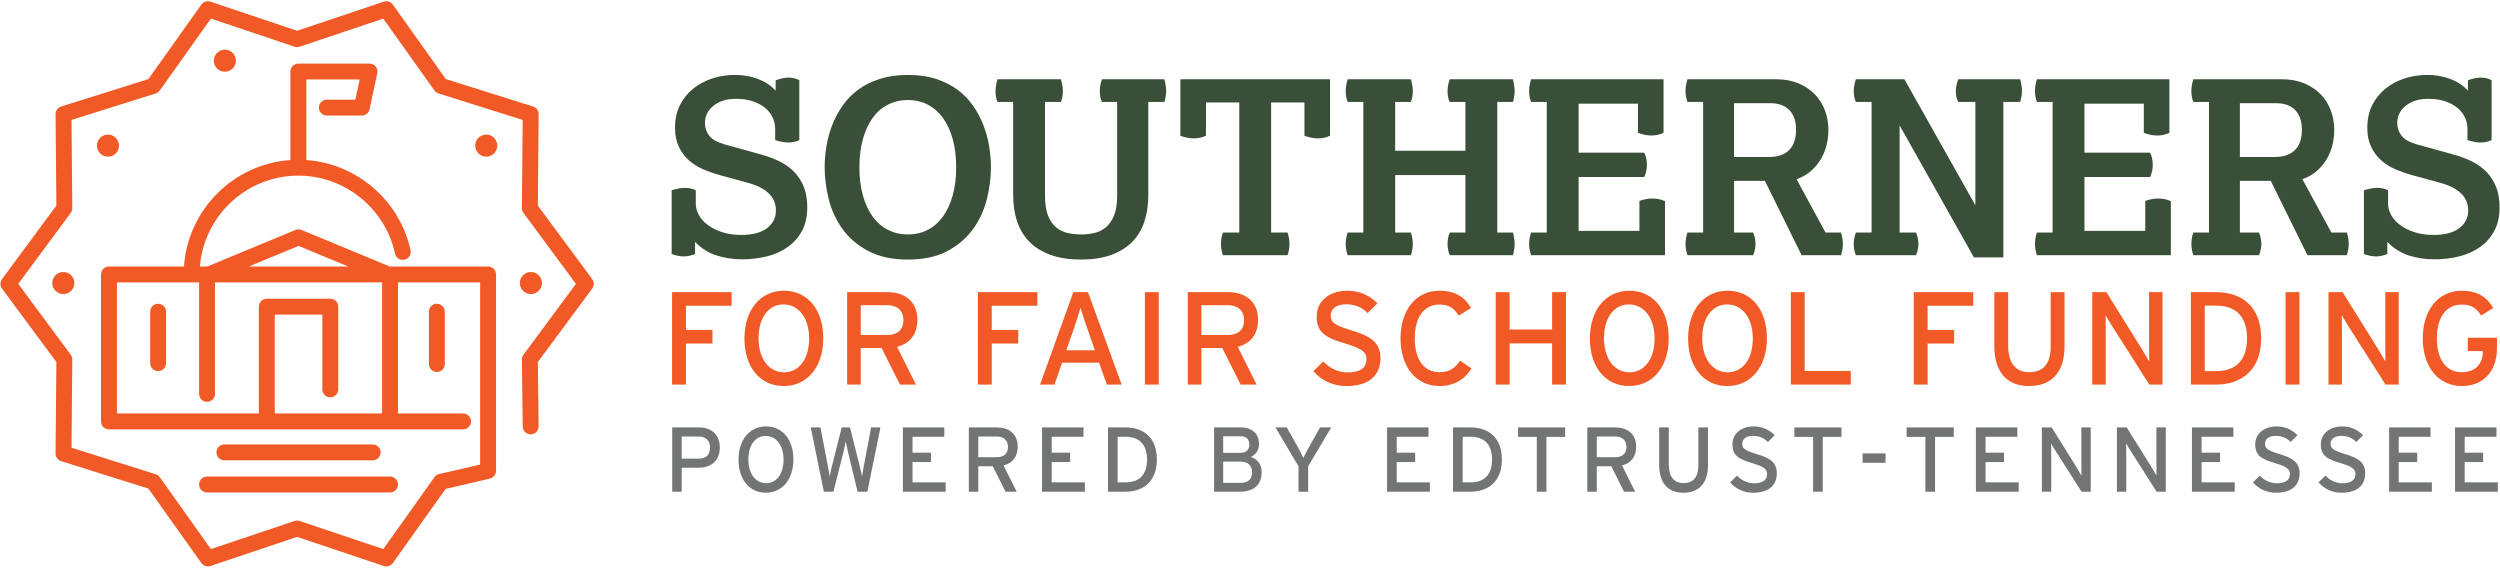 <?xml version="1.0" encoding="UTF-8"?> <svg xmlns="http://www.w3.org/2000/svg" id="Layer_1" version="1.1" viewBox="0 0 1101 250"><defs><style> .st0 { fill: #737474; } .st1 { fill: #f15a26; } .st2 { fill: #394f37; } </style></defs><g><path class="st1" d="M260.812,122.916l-23.949-32.368.355-40.267c.014-1.54-.981-2.908-2.45-3.37l-38.42-12.084L172.998,2.009c-.895-1.257-2.505-1.779-3.967-1.288l-38.185,12.834L92.66.721c-1.462-.492-3.073.031-3.967,1.288l-23.349,32.818-38.42,12.084c-1.469.462-2.463,1.83-2.45,3.37l.355,40.268L.879,122.916c-.916,1.237-.916,2.927,0,4.164l23.949,32.368-.355,40.267c-.014,1.54.981,2.908,2.45,3.37l38.42,12.084,23.35,32.818c.67.941,1.742,1.471,2.853,1.471.372,0,.748-.06,1.115-.183l38.185-12.834,38.186,12.834c1.46.488,3.072-.031,3.967-1.288l23.262-32.695,19.493-4.529c1.586-.368,2.708-1.781,2.708-3.409v-86.482c0-1.933-1.567-3.5-3.5-3.5h-43.312l-38.834-16.095c-.857-.355-1.822-.355-2.68,0l-38.834,16.095h-3.263c1.79-22.366,20.55-40.022,43.369-40.022,20.385,0,38.28,14.441,42.552,34.339.406,1.891,2.264,3.098,4.157,2.687,1.89-.405,3.093-2.267,2.687-4.156-4.713-21.955-23.712-38.178-45.896-39.736v-35.477h23.507l-1.911,8.887h-12.554c-1.933,0-3.5,1.567-3.5,3.5s1.567,3.5,3.5,3.5h15.381c1.649,0,3.075-1.151,3.422-2.764l3.417-15.887c.222-1.034-.035-2.113-.699-2.936s-1.665-1.301-2.723-1.301h-31.34c-1.933,0-3.5,1.567-3.5,3.5v38.978c-25.072,1.726-45.162,21.815-46.887,46.888h-33.031c-1.933,0-3.5,1.567-3.5,3.5v64.717c0,1.933,1.567,3.5,3.5,3.5h155.957c1.933,0,3.5-1.567,3.5-3.5s-1.567-3.5-3.5-3.5h-28.672v-57.717h36.189v80.202l-18.076,4.2c-.832.193-1.564.685-2.06,1.38l-22.525,31.66-36.839-12.382c-.724-.244-1.507-.244-2.23,0l-36.839,12.382-22.525-31.66c-.442-.621-1.075-1.081-1.802-1.31l-37.068-11.659.342-38.846c.006-.761-.234-1.502-.687-2.113l-23.105-31.228,23.105-31.227c.452-.611.693-1.353.687-2.113l-.342-38.847,37.068-11.659c.727-.229,1.36-.688,1.802-1.31l22.525-31.66,36.839,12.382c.724.244,1.507.244,2.23,0l36.839-12.382,22.525,31.66c.442.621,1.075,1.081,1.802,1.31l37.068,11.659-.342,38.846c-.006.761.234,1.502.687,2.113l23.105,31.228-23.105,31.227c-.455.614-.696,1.361-.686,2.125l.365,29.463c.024,1.934,1.603,3.485,3.543,3.457,1.933-.024,3.48-1.61,3.456-3.543l-.35-28.285,23.945-32.361c.916-1.237.916-2.927,0-4.164ZM131.475,108.299l21.891,9.072h-43.782l21.891-9.072ZM168.272,182.088h-47.276v-43.527h20.958v32.916c0,1.933,1.567,3.5,3.5,3.5s3.5-1.567,3.5-3.5v-36.416c0-1.933-1.567-3.5-3.5-3.5h-27.958c-1.933,0-3.5,1.567-3.5,3.5v47.027h-62.508v-57.717h36.189v49.096c0,1.933,1.567,3.5,3.5,3.5s3.5-1.567,3.5-3.5v-49.096h73.595v57.717Z"></path><path class="st1" d="M29.391,120.028c-2.553-.83-5.295.568-6.125,3.121-.83,2.553.568,5.295,3.121,6.125,2.553.83,5.295-.568,6.125-3.121.83-2.553-.568-5.295-3.121-6.125Z"></path><path class="st1" d="M44.695,60.201c-2.172,1.578-2.653,4.618-1.075,6.789,1.578,2.172,4.618,2.653,6.789,1.075,2.172-1.578,2.653-4.618,1.075-6.789-1.578-2.172-4.618-2.653-6.789-1.075Z"></path><circle class="st1" cx="99.03" cy="26.733" r="4.861" transform="translate(-3.003 16.208) rotate(-9.218)"></circle><path class="st1" d="M212.638,59.511c-2.553.83-3.95,3.572-3.121,6.125s3.572,3.95,6.125,3.121c2.553-.83,3.95-3.572,3.121-6.125s-3.572-3.95-6.125-3.121Z"></path><path class="st1" d="M232.301,129.273c2.553.83,5.295-.568,6.125-3.121.83-2.553-.568-5.295-3.121-6.125s-5.295.568-6.125,3.121c-.83,2.553.568,5.295,3.121,6.125Z"></path><path class="st1" d="M164.132,202.736c1.933,0,3.5-1.567,3.5-3.5s-1.567-3.5-3.5-3.5h-65.314c-1.933,0-3.5,1.567-3.5,3.5s1.567,3.5,3.5,3.5h65.314Z"></path><path class="st1" d="M87.678,213.378c0,1.933,1.567,3.5,3.5,3.5h80.595c1.933,0,3.5-1.567,3.5-3.5s-1.567-3.5-3.5-3.5h-80.595c-1.933,0-3.5,1.567-3.5,3.5Z"></path><path class="st1" d="M69.64,133.774c-1.933,0-3.5,1.567-3.5,3.5v22.659c0,1.933,1.567,3.5,3.5,3.5s3.5-1.567,3.5-3.5v-22.659c0-1.933-1.567-3.5-3.5-3.5Z"></path><path class="st1" d="M188.895,137.274v23.05c0,1.933,1.567,3.5,3.5,3.5s3.5-1.567,3.5-3.5v-23.05c0-1.933-1.567-3.5-3.5-3.5s-3.5,1.567-3.5,3.5Z"></path></g><g><path class="st2" d="M295.792,83.804c1.132-.354,2.179-.619,3.135-.797.957-.176,1.86-.266,2.71-.266s1.717.09,2.604.266c.885.178,1.611.443,2.179.797v5.846c0,1.701.442,3.367,1.329,4.996.885,1.631,2.196,3.101,3.933,4.411,1.736,1.312,3.843,2.375,6.324,3.188,2.479.815,5.314,1.223,8.503,1.223,4.89,0,8.645-.992,11.267-2.977,2.621-1.982,3.933-4.57,3.933-7.759,0-3.046-1.063-5.58-3.188-7.6-2.126-2.02-5.173-3.561-9.141-4.624l-12.436-3.4c-2.551-.708-5.014-1.576-7.387-2.604-2.375-1.026-4.464-2.355-6.271-3.985-1.807-1.63-3.26-3.614-4.358-5.952-1.1-2.339-1.647-5.103-1.647-8.291,0-3.826.744-7.191,2.232-10.098,1.488-2.904,3.471-5.331,5.952-7.28,2.479-1.948,5.278-3.418,8.397-4.411,3.117-.991,6.341-1.488,9.672-1.488,3.755,0,7.175.585,10.257,1.754,3.083,1.169,5.687,2.889,7.812,5.155v-4.57c2.195-.779,4.074-1.169,5.633-1.169,1.841,0,3.436.39,4.783,1.169v26.359c-1.418.709-3.047,1.062-4.889,1.062-.851,0-1.754-.088-2.71-.266-.957-.176-1.966-.441-3.029-.797v-4.996c0-1.629-.355-3.241-1.063-4.836-.709-1.594-1.79-3.011-3.242-4.251-1.453-1.239-3.26-2.232-5.42-2.977-2.163-.744-4.695-1.116-7.6-1.116-4.039,0-7.317,1.01-9.832,3.029-2.516,2.02-3.773,4.589-3.773,7.706,0,2.057.638,3.897,1.913,5.527,1.275,1.631,3.542,2.906,6.803,3.826l15.73,4.357c3.117.851,5.934,1.896,8.45,3.136,2.515,1.24,4.677,2.8,6.484,4.677,1.807,1.878,3.205,4.092,4.198,6.643.991,2.552,1.488,5.527,1.488,8.929,0,4.039-.78,7.493-2.338,10.363-1.559,2.869-3.667,5.244-6.324,7.121-2.657,1.878-5.723,3.241-9.194,4.092-3.473.851-7.086,1.275-10.842,1.275-3.969,0-7.724-.567-11.266-1.7-3.544-1.133-6.696-3.117-9.46-5.952v5.314c-1.772.707-3.401,1.062-4.889,1.062-.85,0-1.719-.09-2.604-.266-.887-.178-1.825-.441-2.816-.797v-28.061Z"></path><path class="st2" d="M399.846,114.309c-6.945,0-12.773-1.259-17.484-3.773-4.713-2.514-8.486-5.739-11.32-9.672-2.834-3.933-4.854-8.307-6.058-13.127-1.206-4.817-1.807-9.494-1.807-14.029,0-3.046.266-6.165.797-9.354.531-3.188,1.382-6.288,2.551-9.301,1.169-3.011,2.692-5.862,4.57-8.556,1.877-2.692,4.162-5.03,6.855-7.015,2.692-1.983,5.863-3.562,9.513-4.73,3.648-1.169,7.775-1.754,12.382-1.754s8.716.585,12.33,1.754,6.766,2.747,9.459,4.73c2.692,1.984,4.977,4.322,6.855,7.015,1.877,2.693,3.401,5.545,4.57,8.556,1.169,3.013,2.02,6.112,2.551,9.301.531,3.188.797,6.308.797,9.354,0,4.535-.603,9.212-1.807,14.029-1.206,4.82-3.226,9.194-6.059,13.127-2.835,3.933-6.59,7.158-11.267,9.672-4.677,2.515-10.487,3.773-17.431,3.773ZM399.846,103.255c3.188,0,6.093-.673,8.716-2.02,2.621-1.346,4.853-3.295,6.696-5.846,1.842-2.551,3.277-5.65,4.305-9.301,1.026-3.648,1.542-7.775,1.542-12.382,0-4.677-.515-8.839-1.542-12.489-1.028-3.648-2.463-6.749-4.305-9.3-1.843-2.551-4.075-4.499-6.696-5.846-2.623-1.346-5.527-2.02-8.716-2.02s-6.111.674-8.769,2.02c-2.657,1.347-4.908,3.295-6.75,5.846-1.843,2.551-3.278,5.651-4.305,9.3-1.028,3.65-1.541,7.812-1.541,12.489,0,4.606.513,8.733,1.541,12.382,1.026,3.65,2.461,6.75,4.305,9.301,1.842,2.551,4.092,4.5,6.75,5.846,2.657,1.347,5.58,2.02,8.769,2.02Z"></path><path class="st2" d="M446.187,44.903h-6.909c-.568-1.345-.851-2.904-.851-4.677,0-1.487.282-3.258.851-5.314h27.954c.566,1.914.85,3.65.85,5.209,0,1.7-.284,3.295-.85,4.782h-7.015v41.134c0,3.686.442,6.643,1.329,8.875.885,2.232,2.073,3.969,3.561,5.208,1.488,1.24,3.189,2.072,5.102,2.498,1.913.425,3.861.638,5.846.638s3.933-.213,5.846-.638c1.914-.426,3.614-1.258,5.102-2.498,1.488-1.239,2.692-2.976,3.614-5.208.92-2.232,1.382-5.189,1.382-8.875v-41.134h-6.696c-.355-.707-.603-1.487-.744-2.338-.143-.851-.212-1.664-.212-2.444,0-1.63.319-3.365.957-5.209h27.529c.212.922.389,1.825.531,2.711.141.887.212,1.719.212,2.498s-.071,1.594-.212,2.444c-.143.851-.319,1.631-.531,2.338h-7.122v40.921c0,4.395-.584,8.344-1.753,11.852-1.169,3.508-2.976,6.483-5.421,8.928-2.445,2.445-5.527,4.342-9.247,5.687-3.72,1.346-8.131,2.02-13.233,2.02s-9.531-.674-13.286-2.02c-3.756-1.345-6.855-3.241-9.3-5.687-2.445-2.444-4.27-5.42-5.474-8.928-1.206-3.508-1.807-7.457-1.807-11.852v-40.921Z"></path><path class="st2" d="M545.778,102.405v-57.289h-14.667v14.668c-1.701.78-3.508,1.169-5.421,1.169-1.772,0-3.72-.389-5.846-1.169v-24.872h65.898v24.872c-1.701.78-3.507,1.169-5.421,1.169-1.772,0-3.72-.389-5.846-1.169v-14.668h-14.667v57.289h7.228c.566,1.701.85,3.366.85,4.996s-.284,3.295-.85,4.995h-28.485c-.568-1.7-.85-3.364-.85-4.995s.282-3.295.85-4.996h7.228Z"></path><path class="st2" d="M600.409,102.405v-57.502h-6.909c-.568-1.487-.851-3.082-.851-4.782,0-1.559.283-3.295.851-5.209h27.847c.566,1.914.851,3.65.851,5.209,0,1.7-.284,3.295-.851,4.782h-6.909v21.471h30.93v-21.471h-6.909c-.355-.707-.603-1.487-.744-2.338-.143-.851-.213-1.664-.213-2.444,0-1.63.319-3.365.957-5.209h27.848c.212.922.389,1.825.531,2.711.141.887.213,1.719.213,2.498s-.072,1.594-.213,2.444c-.143.851-.319,1.631-.531,2.338h-6.909v57.502h6.909c.212.78.389,1.612.531,2.498.141.887.213,1.719.213,2.498s-.072,1.612-.213,2.497c-.143.887-.319,1.719-.531,2.498h-27.848c-.638-1.558-.957-3.224-.957-4.995,0-1.701.319-3.365.957-4.996h6.909v-25.296h-30.93v25.296h6.909c.566,1.701.851,3.366.851,4.996s-.284,3.295-.851,4.995h-27.847c-.568-1.7-.851-3.364-.851-4.995s.283-3.295.851-4.996h6.909Z"></path><path class="st2" d="M681.187,102.405v-57.502h-6.909c-.568-1.487-.851-3.082-.851-4.782,0-1.559.283-3.295.851-5.209h58.352v23.597c-1.701.78-3.508,1.169-5.421,1.169-1.772,0-3.72-.389-5.846-1.169v-12.861h-26.147v21.576h28.911c.425.851.726,1.737.903,2.657.176.922.266,1.808.266,2.657s-.09,1.737-.266,2.657c-.178.922-.479,1.844-.903,2.764h-28.911v23.702h26.785v-13.18c.992-.354,1.966-.619,2.923-.797.957-.176,1.895-.266,2.817-.266,1.913,0,3.755.391,5.527,1.169v23.809h-58.99c-.568-1.7-.851-3.364-.851-4.995s.283-3.295.851-4.996h6.909Z"></path><path class="st2" d="M750.061,102.405v-57.502h-6.909c-.568-1.487-.851-3.082-.851-4.782,0-1.559.283-3.295.851-5.209h39.114c3.614,0,6.837.585,9.672,1.754,2.833,1.17,5.243,2.764,7.228,4.783,1.983,2.02,3.489,4.395,4.517,7.121,1.026,2.729,1.542,5.651,1.542,8.769,0,1.914-.231,3.934-.691,6.059-.462,2.126-1.241,4.182-2.338,6.165-1.1,1.984-2.551,3.81-4.358,5.474-1.807,1.666-4.022,2.96-6.643,3.88l12.754,23.489h6.803c.566,1.701.85,3.366.85,4.996s-.284,3.295-.85,4.995h-17.325l-16.156-32.736h-13.604v22.745h8.396c.354.78.62,1.612.797,2.498.176.887.266,1.719.266,2.498s-.09,1.612-.266,2.497c-.178.887-.443,1.719-.797,2.498h-28.91c-.568-1.7-.851-3.364-.851-4.995s.283-3.295.851-4.996h6.909ZM779.078,69.137c3.826,0,6.766-1.01,8.822-3.029,2.054-2.02,3.083-5.013,3.083-8.981,0-3.684-.975-6.554-2.923-8.609-1.95-2.055-4.801-3.082-8.556-3.082h-15.837v23.702h15.412Z"></path><path class="st2" d="M824.248,102.405v-57.502h-6.909c-.355-.707-.603-1.487-.744-2.338-.143-.851-.213-1.664-.213-2.444,0-1.63.319-3.365.957-5.209h21.364l31.249,55.482v-45.491h-7.546c-.355-.638-.621-1.382-.797-2.231-.178-.851-.266-1.664-.266-2.445,0-1.7.354-3.471,1.063-5.314h27.316c.212.851.389,1.72.531,2.604.141.887.213,1.719.213,2.498s-.072,1.594-.213,2.444c-.143.851-.319,1.666-.531,2.444h-7.44v68.45h-12.967l-32.737-58.14v47.191h7.228c.354.78.62,1.612.797,2.498.176.887.266,1.719.266,2.498s-.09,1.612-.266,2.497c-.178.887-.443,1.719-.797,2.498h-26.466c-.638-1.488-.957-3.117-.957-4.89,0-1.7.319-3.4.957-5.102h6.909Z"></path><path class="st2" d="M903.964,102.405v-57.502h-6.909c-.568-1.487-.851-3.082-.851-4.782,0-1.559.283-3.295.851-5.209h58.352v23.597c-1.701.78-3.508,1.169-5.421,1.169-1.772,0-3.72-.389-5.846-1.169v-12.861h-26.147v21.576h28.911c.425.851.726,1.737.903,2.657.176.922.266,1.808.266,2.657s-.09,1.737-.266,2.657c-.178.922-.479,1.844-.903,2.764h-28.911v23.702h26.785v-13.18c.992-.354,1.966-.619,2.923-.797.957-.176,1.895-.266,2.817-.266,1.913,0,3.755.391,5.527,1.169v23.809h-58.99c-.568-1.7-.851-3.364-.851-4.995s.283-3.295.851-4.996h6.909Z"></path><path class="st2" d="M972.838,102.405v-57.502h-6.909c-.568-1.487-.851-3.082-.851-4.782,0-1.559.283-3.295.851-5.209h39.114c3.614,0,6.837.585,9.672,1.754,2.833,1.17,5.243,2.764,7.228,4.783,1.983,2.02,3.489,4.395,4.517,7.121,1.026,2.729,1.542,5.651,1.542,8.769,0,1.914-.231,3.934-.691,6.059-.462,2.126-1.241,4.182-2.338,6.165-1.1,1.984-2.551,3.81-4.358,5.474-1.807,1.666-4.022,2.96-6.643,3.88l12.754,23.489h6.803c.566,1.701.85,3.366.85,4.996s-.284,3.295-.85,4.995h-17.325l-16.156-32.736h-13.604v22.745h8.396c.354.78.62,1.612.797,2.498.176.887.266,1.719.266,2.498s-.09,1.612-.266,2.497c-.178.887-.443,1.719-.797,2.498h-28.91c-.568-1.7-.851-3.364-.851-4.995s.283-3.295.851-4.996h6.909ZM1001.855,69.137c3.826,0,6.766-1.01,8.822-3.029,2.054-2.02,3.083-5.013,3.083-8.981,0-3.684-.975-6.554-2.923-8.609-1.95-2.055-4.801-3.082-8.556-3.082h-15.837v23.702h15.412Z"></path><path class="st2" d="M1041.074,83.804c1.132-.354,2.179-.619,3.135-.797.957-.176,1.86-.266,2.71-.266s1.717.09,2.604.266c.885.178,1.611.443,2.179.797v5.846c0,1.701.442,3.367,1.329,4.996.885,1.631,2.196,3.101,3.933,4.411,1.736,1.312,3.843,2.375,6.324,3.188,2.479.815,5.314,1.223,8.503,1.223,4.89,0,8.645-.992,11.267-2.977,2.621-1.982,3.933-4.57,3.933-7.759,0-3.046-1.063-5.58-3.188-7.6-2.126-2.02-5.173-3.561-9.141-4.624l-12.436-3.4c-2.551-.708-5.014-1.576-7.387-2.604-2.375-1.026-4.464-2.355-6.271-3.985-1.807-1.63-3.26-3.614-4.358-5.952-1.1-2.339-1.647-5.103-1.647-8.291,0-3.826.744-7.191,2.232-10.098,1.488-2.904,3.471-5.331,5.952-7.28,2.479-1.948,5.278-3.418,8.397-4.411,3.117-.991,6.341-1.488,9.672-1.488,3.755,0,7.175.585,10.257,1.754,3.083,1.169,5.687,2.889,7.812,5.155v-4.57c2.195-.779,4.074-1.169,5.633-1.169,1.841,0,3.436.39,4.783,1.169v26.359c-1.418.709-3.047,1.062-4.889,1.062-.851,0-1.754-.088-2.71-.266-.957-.176-1.966-.441-3.029-.797v-4.996c0-1.629-.355-3.241-1.063-4.836-.709-1.594-1.79-3.011-3.242-4.251-1.453-1.239-3.26-2.232-5.42-2.977-2.163-.744-4.695-1.116-7.6-1.116-4.039,0-7.317,1.01-9.832,3.029-2.516,2.02-3.773,4.589-3.773,7.706,0,2.057.638,3.897,1.913,5.527,1.275,1.631,3.542,2.906,6.803,3.826l15.73,4.357c3.117.851,5.934,1.896,8.45,3.136,2.515,1.24,4.677,2.8,6.484,4.677,1.807,1.878,3.205,4.092,4.198,6.643.991,2.552,1.488,5.527,1.488,8.929,0,4.039-.78,7.493-2.338,10.363-1.559,2.869-3.667,5.244-6.324,7.121-2.657,1.878-5.723,3.241-9.194,4.092-3.473.851-7.086,1.275-10.842,1.275-3.969,0-7.724-.567-11.266-1.7-3.544-1.133-6.696-3.117-9.46-5.952v5.314c-1.772.707-3.401,1.062-4.889,1.062-.85,0-1.719-.09-2.604-.266-.887-.178-1.825-.441-2.816-.797v-28.061Z"></path><path class="st1" d="M322.208,134.657h-20.121v10.642h11.688v5.989h-11.688v18.085h-6.105v-40.706h26.226v5.99Z"></path><path class="st1" d="M362.564,148.961c0,12.677-7.094,21.051-17.445,21.051-10.292,0-17.271-8.258-17.271-20.935s7.095-21.051,17.387-21.051c10.351,0,17.329,8.258,17.329,20.935ZM356.342,149.078c0-9.246-4.768-15.003-11.281-15.003-6.455,0-10.991,5.641-10.991,14.887s4.71,15.003,11.223,15.003c6.455,0,11.049-5.641,11.049-14.887Z"></path><path class="st1" d="M404.024,140.82c0,6.514-3.431,10.525-8.955,11.922l8.315,16.631h-7.036l-8.083-16.107h-9.188v16.107h-5.989v-40.706h17.852c7.095,0,13.084,3.78,13.084,12.153ZM397.86,140.994c0-4.245-2.791-6.571-6.92-6.571h-11.863v13.084h11.863c4.071,0,6.92-2.093,6.92-6.513Z"></path><path class="st1" d="M456.881,134.657h-20.121v10.642h11.688v5.989h-11.688v18.085h-6.105v-40.706h26.226v5.99Z"></path><path class="st1" d="M493.981,169.372h-6.513l-3.431-9.653h-16.282l-3.373,9.653h-6.339l14.654-40.706h6.455l14.829,40.706ZM482.176,154.253l-3.256-9.362c-.989-2.908-2.617-7.618-3.082-9.362-.465,1.744-1.919,6.396-2.966,9.42l-3.256,9.305h12.561Z"></path><path class="st1" d="M510.32,169.372h-6.106v-40.706h6.106v40.706Z"></path><path class="st1" d="M554.049,140.82c0,6.514-3.431,10.525-8.955,11.922l8.315,16.631h-7.036l-8.083-16.107h-9.188v16.107h-5.989v-40.706h17.852c7.095,0,13.084,3.78,13.084,12.153ZM547.885,140.994c0-4.245-2.791-6.571-6.92-6.571h-11.863v13.084h11.863c4.071,0,6.92-2.093,6.92-6.513Z"></path><path class="st1" d="M607.953,157.684c0,7.327-4.652,12.328-15.062,12.328-5.931,0-11.049-2.559-14.479-6.571l4.361-4.245c2.733,2.966,6.746,4.827,10.583,4.827,5.699,0,8.432-1.978,8.432-5.932,0-3.141-2.384-4.71-9.188-6.746-8.606-2.559-12.735-4.71-12.735-11.979,0-7.036,5.932-11.34,13.433-11.34,5.524,0,9.711,2.035,13.316,5.524l-4.303,4.361c-2.559-2.616-5.466-3.896-9.479-3.896-4.769,0-6.804,2.326-6.804,5.06,0,2.85,1.861,4.245,8.897,6.339,8.025,2.442,13.026,5.001,13.026,12.27Z"></path><path class="st1" d="M648.018,162.22c-2.908,5.001-7.851,7.792-14.015,7.792-10.525,0-17.213-8.664-17.213-20.992s6.687-20.993,17.213-20.993c6.629,0,11.049,2.675,13.84,7.618l-5.408,3.373c-2.094-3.315-4.245-4.885-8.432-4.885-7.094,0-10.932,5.757-10.932,14.887s3.838,14.887,10.932,14.887c4.245,0,6.862-1.745,8.956-5.06l5.059,3.373Z"></path><path class="st1" d="M689.653,169.372h-6.105v-18.144h-18.725v18.144h-6.105v-40.706h6.105v16.457h18.725v-16.457h6.105v40.706Z"></path><path class="st1" d="M734.893,148.961c0,12.677-7.094,21.051-17.445,21.051-10.292,0-17.271-8.258-17.271-20.935s7.095-21.051,17.387-21.051c10.351,0,17.329,8.258,17.329,20.935ZM728.671,149.078c0-9.246-4.768-15.003-11.281-15.003-6.455,0-10.991,5.641-10.991,14.887s4.71,15.003,11.223,15.003c6.455,0,11.049-5.641,11.049-14.887Z"></path><path class="st1" d="M778.157,148.961c0,12.677-7.094,21.051-17.445,21.051-10.292,0-17.271-8.258-17.271-20.935s7.095-21.051,17.387-21.051c10.351,0,17.329,8.258,17.329,20.935ZM771.934,149.078c0-9.246-4.768-15.003-11.281-15.003-6.455,0-10.991,5.641-10.991,14.887s4.71,15.003,11.223,15.003c6.455,0,11.049-5.641,11.049-14.887Z"></path><path class="st1" d="M815.082,169.372h-26.4v-40.706h6.105v34.717h20.295v5.989Z"></path><path class="st1" d="M869.044,134.657h-20.121v10.642h11.688v5.989h-11.688v18.085h-6.105v-40.706h26.226v5.99Z"></path><path class="st1" d="M909.225,152.392c0,11.397-5.524,17.62-15.643,17.62-10.061,0-15.294-6.513-15.294-17.736v-23.609h6.106v23.436c0,7.676,3.198,11.805,9.304,11.805,6.396,0,9.42-3.955,9.42-11.398v-23.842h6.106v23.726Z"></path><path class="st1" d="M952.371,169.372h-5.815l-16.224-25.528c-.989-1.512-2.384-3.954-3.024-5.001,0,1.512.058,7.152.058,9.42v21.109h-5.931v-40.706h6.222l15.468,24.831c1.047,1.687,2.792,4.71,3.373,5.757,0-1.512-.058-7.327-.058-9.595v-20.993h5.931v40.706Z"></path><path class="st1" d="M995.809,149.02c0,14.363-9.187,20.353-19.83,20.353h-11.106v-40.706h11.106c10.933,0,19.83,5.99,19.83,20.354ZM989.587,149.02c0-8.549-3.954-14.422-13.607-14.422h-5.001v28.843h5.001c9.653,0,13.607-5.873,13.607-14.421Z"></path><path class="st1" d="M1012.671,169.372h-6.106v-40.706h6.106v40.706Z"></path><path class="st1" d="M1056.4,169.372h-5.815l-16.224-25.528c-.989-1.512-2.384-3.954-3.024-5.001,0,1.512.058,7.152.058,9.42v21.109h-5.931v-40.706h6.222l15.468,24.831c1.046,1.687,2.791,4.71,3.373,5.757,0-1.512-.058-7.327-.058-9.595v-20.993h5.931v40.706Z"></path><path class="st1" d="M1099.663,153.439c0,10.468-6.396,16.573-15.468,16.573-10.525,0-17.213-8.664-17.213-20.992s6.687-20.993,17.213-20.993c6.629,0,11.049,2.675,13.84,7.618l-5.35,3.314c-2.093-3.314-4.303-4.826-8.49-4.826-7.094,0-10.991,5.757-10.991,14.887s3.896,14.887,10.991,14.887c6.629,0,9.246-4.361,9.246-9.13v-.175h-6.629v-5.873h12.852v4.71Z"></path><g><path class="st0" d="M317.002,197.095c0,5.825-3.883,8.899-9.385,8.899h-7.402v10.558h-4.167v-28.316h11.852c5.219,0,9.102,2.993,9.102,8.859ZM312.674,197.095c0-3.115-1.901-4.854-4.854-4.854h-7.605v9.748h7.605c3.236,0,4.854-1.86,4.854-4.894Z"></path><path class="st0" d="M349.406,202.353c0,8.818-4.935,14.644-12.135,14.644-7.16,0-12.015-5.744-12.015-14.562s4.935-14.644,12.095-14.644c7.201,0,12.055,5.745,12.055,14.562ZM345.078,202.435c0-6.432-3.318-10.437-7.848-10.437-4.49,0-7.646,3.924-7.646,10.355s3.278,10.438,7.808,10.438c4.49,0,7.686-3.924,7.686-10.356Z"></path><path class="st0" d="M387.756,188.236l-5.785,28.316h-4.287l-4.409-18.284c-.244-.971-.689-3.074-.81-3.762-.121.688-.566,2.791-.81,3.762l-4.611,18.284h-4.207l-5.785-28.316h4.288l3.399,17.879c.161.85.525,2.791.647,3.721.162-.931.567-2.831.769-3.681l4.531-17.919h3.64l4.611,18.324c.202.769.526,2.266.688,3.277.202-1.052.445-2.63.566-3.317l3.439-18.284h4.125Z"></path><path class="st0" d="M416.479,216.552h-18.85v-28.316h18.243v4.126h-13.996v6.998h8.131v4.126h-8.131v8.939h14.603v4.126Z"></path><path class="st0" d="M448.195,196.691c0,4.531-2.386,7.321-6.229,8.292l5.785,11.569h-4.895l-5.623-11.205h-6.391v11.205h-4.167v-28.316h12.42c4.935,0,9.101,2.629,9.101,8.454ZM443.907,196.812c0-2.953-1.941-4.571-4.813-4.571h-8.252v9.102h8.252c2.831,0,4.813-1.456,4.813-4.531Z"></path><path class="st0" d="M477.768,216.552h-18.851v-28.316h18.244v4.126h-13.996v6.998h8.13v4.126h-8.13v8.939h14.603v4.126Z"></path><path class="st0" d="M509.483,202.394c0,9.991-6.391,14.158-13.794,14.158h-7.726v-28.316h7.726c7.605,0,13.794,4.166,13.794,14.158ZM505.155,202.394c0-5.946-2.751-10.032-9.466-10.032h-3.479v20.064h3.479c6.715,0,9.466-4.085,9.466-10.032Z"></path><path class="st0" d="M555.641,207.855c0,5.745-3.519,8.697-9.709,8.697h-11.246v-28.316h11.651c4.935,0,8.131,2.589,8.131,7.362,0,2.872-1.537,4.652-3.6,5.664,2.225.607,4.774,2.67,4.774,6.593ZM550.219,195.841c0-2.104-1.092-3.721-3.923-3.721h-7.605v7.321h7.605c2.792,0,3.923-1.739,3.923-3.6ZM551.393,207.976c0-2.912-1.82-4.692-5.016-4.692h-7.686v9.385h7.564c3.763,0,5.138-1.901,5.138-4.693Z"></path><path class="st0" d="M586.264,188.236l-10.154,17.111v11.205h-4.247v-11.205l-10.153-17.111h4.975l4.409,7.807c.972,1.739,2.427,4.572,2.913,5.623.486-1.052,1.901-3.762,2.913-5.583l4.45-7.848h4.894Z"></path><path class="st0" d="M629.712,216.552h-18.85v-28.316h18.243v4.126h-13.996v6.998h8.131v4.126h-8.131v8.939h14.603v4.126Z"></path><path class="st0" d="M661.428,202.394c0,9.991-6.391,14.158-13.794,14.158h-7.726v-28.316h7.726c7.605,0,13.794,4.166,13.794,14.158ZM657.1,202.394c0-5.946-2.751-10.032-9.466-10.032h-3.479v20.064h3.479c6.715,0,9.466-4.085,9.466-10.032Z"></path><path class="st0" d="M689.301,192.403h-8.251v24.15h-4.247v-24.15h-8.252v-4.166h20.751v4.166Z"></path><path class="st0" d="M720.572,196.691c0,4.531-2.387,7.321-6.229,8.292l5.785,11.569h-4.895l-5.623-11.205h-6.391v11.205h-4.166v-28.316h12.419c4.935,0,9.101,2.629,9.101,8.454ZM716.284,196.812c0-2.953-1.941-4.571-4.813-4.571h-8.252v9.102h8.252c2.831,0,4.813-1.456,4.813-4.531Z"></path><path class="st0" d="M752.208,204.74c0,7.929-3.843,12.257-10.881,12.257-6.998,0-10.639-4.53-10.639-12.338v-16.423h4.248v16.302c0,5.34,2.224,8.211,6.472,8.211,4.449,0,6.552-2.751,6.552-7.929v-16.585h4.248v16.504Z"></path><path class="st0" d="M782.507,208.422c0,5.097-3.236,8.575-10.477,8.575-4.126,0-7.686-1.779-10.073-4.571l3.035-2.953c1.901,2.063,4.692,3.358,7.362,3.358,3.964,0,5.865-1.375,5.865-4.126,0-2.184-1.658-3.277-6.391-4.693-5.987-1.779-8.859-3.276-8.859-8.332,0-4.894,4.126-7.888,9.344-7.888,3.843,0,6.756,1.416,9.264,3.843l-2.994,3.034c-1.78-1.82-3.802-2.71-6.593-2.71-3.318,0-4.733,1.618-4.733,3.519,0,1.982,1.294,2.953,6.189,4.409,5.582,1.698,9.06,3.479,9.06,8.535Z"></path><path class="st0" d="M810.988,192.403h-8.252v24.15h-4.247v-24.15h-8.252v-4.166h20.752v4.166Z"></path><path class="st0" d="M830.394,203.811h-10.113v-4.127h10.113v4.127Z"></path><path class="st0" d="M860.437,192.403h-8.251v24.15h-4.247v-24.15h-8.252v-4.166h20.751v4.166Z"></path><path class="st0" d="M889.038,216.552h-18.85v-28.316h18.243v4.126h-13.996v6.998h8.131v4.126h-8.131v8.939h14.603v4.126Z"></path><path class="st0" d="M920.755,216.552h-4.045l-11.286-17.758c-.688-1.052-1.658-2.75-2.103-3.479,0,1.052.04,4.976.04,6.553v14.684h-4.125v-28.316h4.328l10.76,17.273c.728,1.173,1.941,3.277,2.346,4.004,0-1.052-.041-5.096-.041-6.674v-14.603h4.126v28.316Z"></path><path class="st0" d="M953.806,216.552h-4.045l-11.286-17.758c-.688-1.052-1.658-2.75-2.103-3.479,0,1.052.04,4.976.04,6.553v14.684h-4.125v-28.316h4.328l10.76,17.273c.728,1.173,1.941,3.277,2.346,4.004,0-1.052-.041-5.096-.041-6.674v-14.603h4.126v28.316Z"></path><path class="st0" d="M984.186,216.552h-18.85v-28.316h18.243v4.126h-13.996v6.998h8.131v4.126h-8.131v8.939h14.603v4.126Z"></path><path class="st0" d="M1012.748,208.422c0,5.097-3.237,8.575-10.477,8.575-4.126,0-7.686-1.779-10.073-4.571l3.035-2.953c1.901,2.063,4.692,3.358,7.362,3.358,3.964,0,5.865-1.375,5.865-4.126,0-2.184-1.658-3.277-6.391-4.693-5.987-1.779-8.859-3.276-8.859-8.332,0-4.894,4.126-7.888,9.344-7.888,3.843,0,6.756,1.416,9.264,3.843l-2.994,3.034c-1.78-1.82-3.802-2.71-6.593-2.71-3.318,0-4.733,1.618-4.733,3.519,0,1.982,1.294,2.953,6.188,4.409,5.583,1.698,9.062,3.479,9.062,8.535Z"></path><path class="st0" d="M1041.632,208.422c0,5.097-3.237,8.575-10.477,8.575-4.126,0-7.686-1.779-10.073-4.571l3.035-2.953c1.901,2.063,4.692,3.358,7.362,3.358,3.964,0,5.865-1.375,5.865-4.126,0-2.184-1.658-3.277-6.391-4.693-5.987-1.779-8.859-3.276-8.859-8.332,0-4.894,4.126-7.888,9.344-7.888,3.843,0,6.756,1.416,9.264,3.843l-2.994,3.034c-1.78-1.82-3.802-2.71-6.593-2.71-3.318,0-4.733,1.618-4.733,3.519,0,1.982,1.294,2.953,6.188,4.409,5.583,1.698,9.062,3.479,9.062,8.535Z"></path><path class="st0" d="M1071.001,216.552h-18.85v-28.316h18.243v4.126h-13.996v6.998h8.131v4.126h-8.131v8.939h14.603v4.126Z"></path><path class="st0" d="M1100.048,216.552h-18.85v-28.316h18.243v4.126h-13.996v6.998h8.131v4.126h-8.131v8.939h14.603v4.126Z"></path></g></g></svg> 